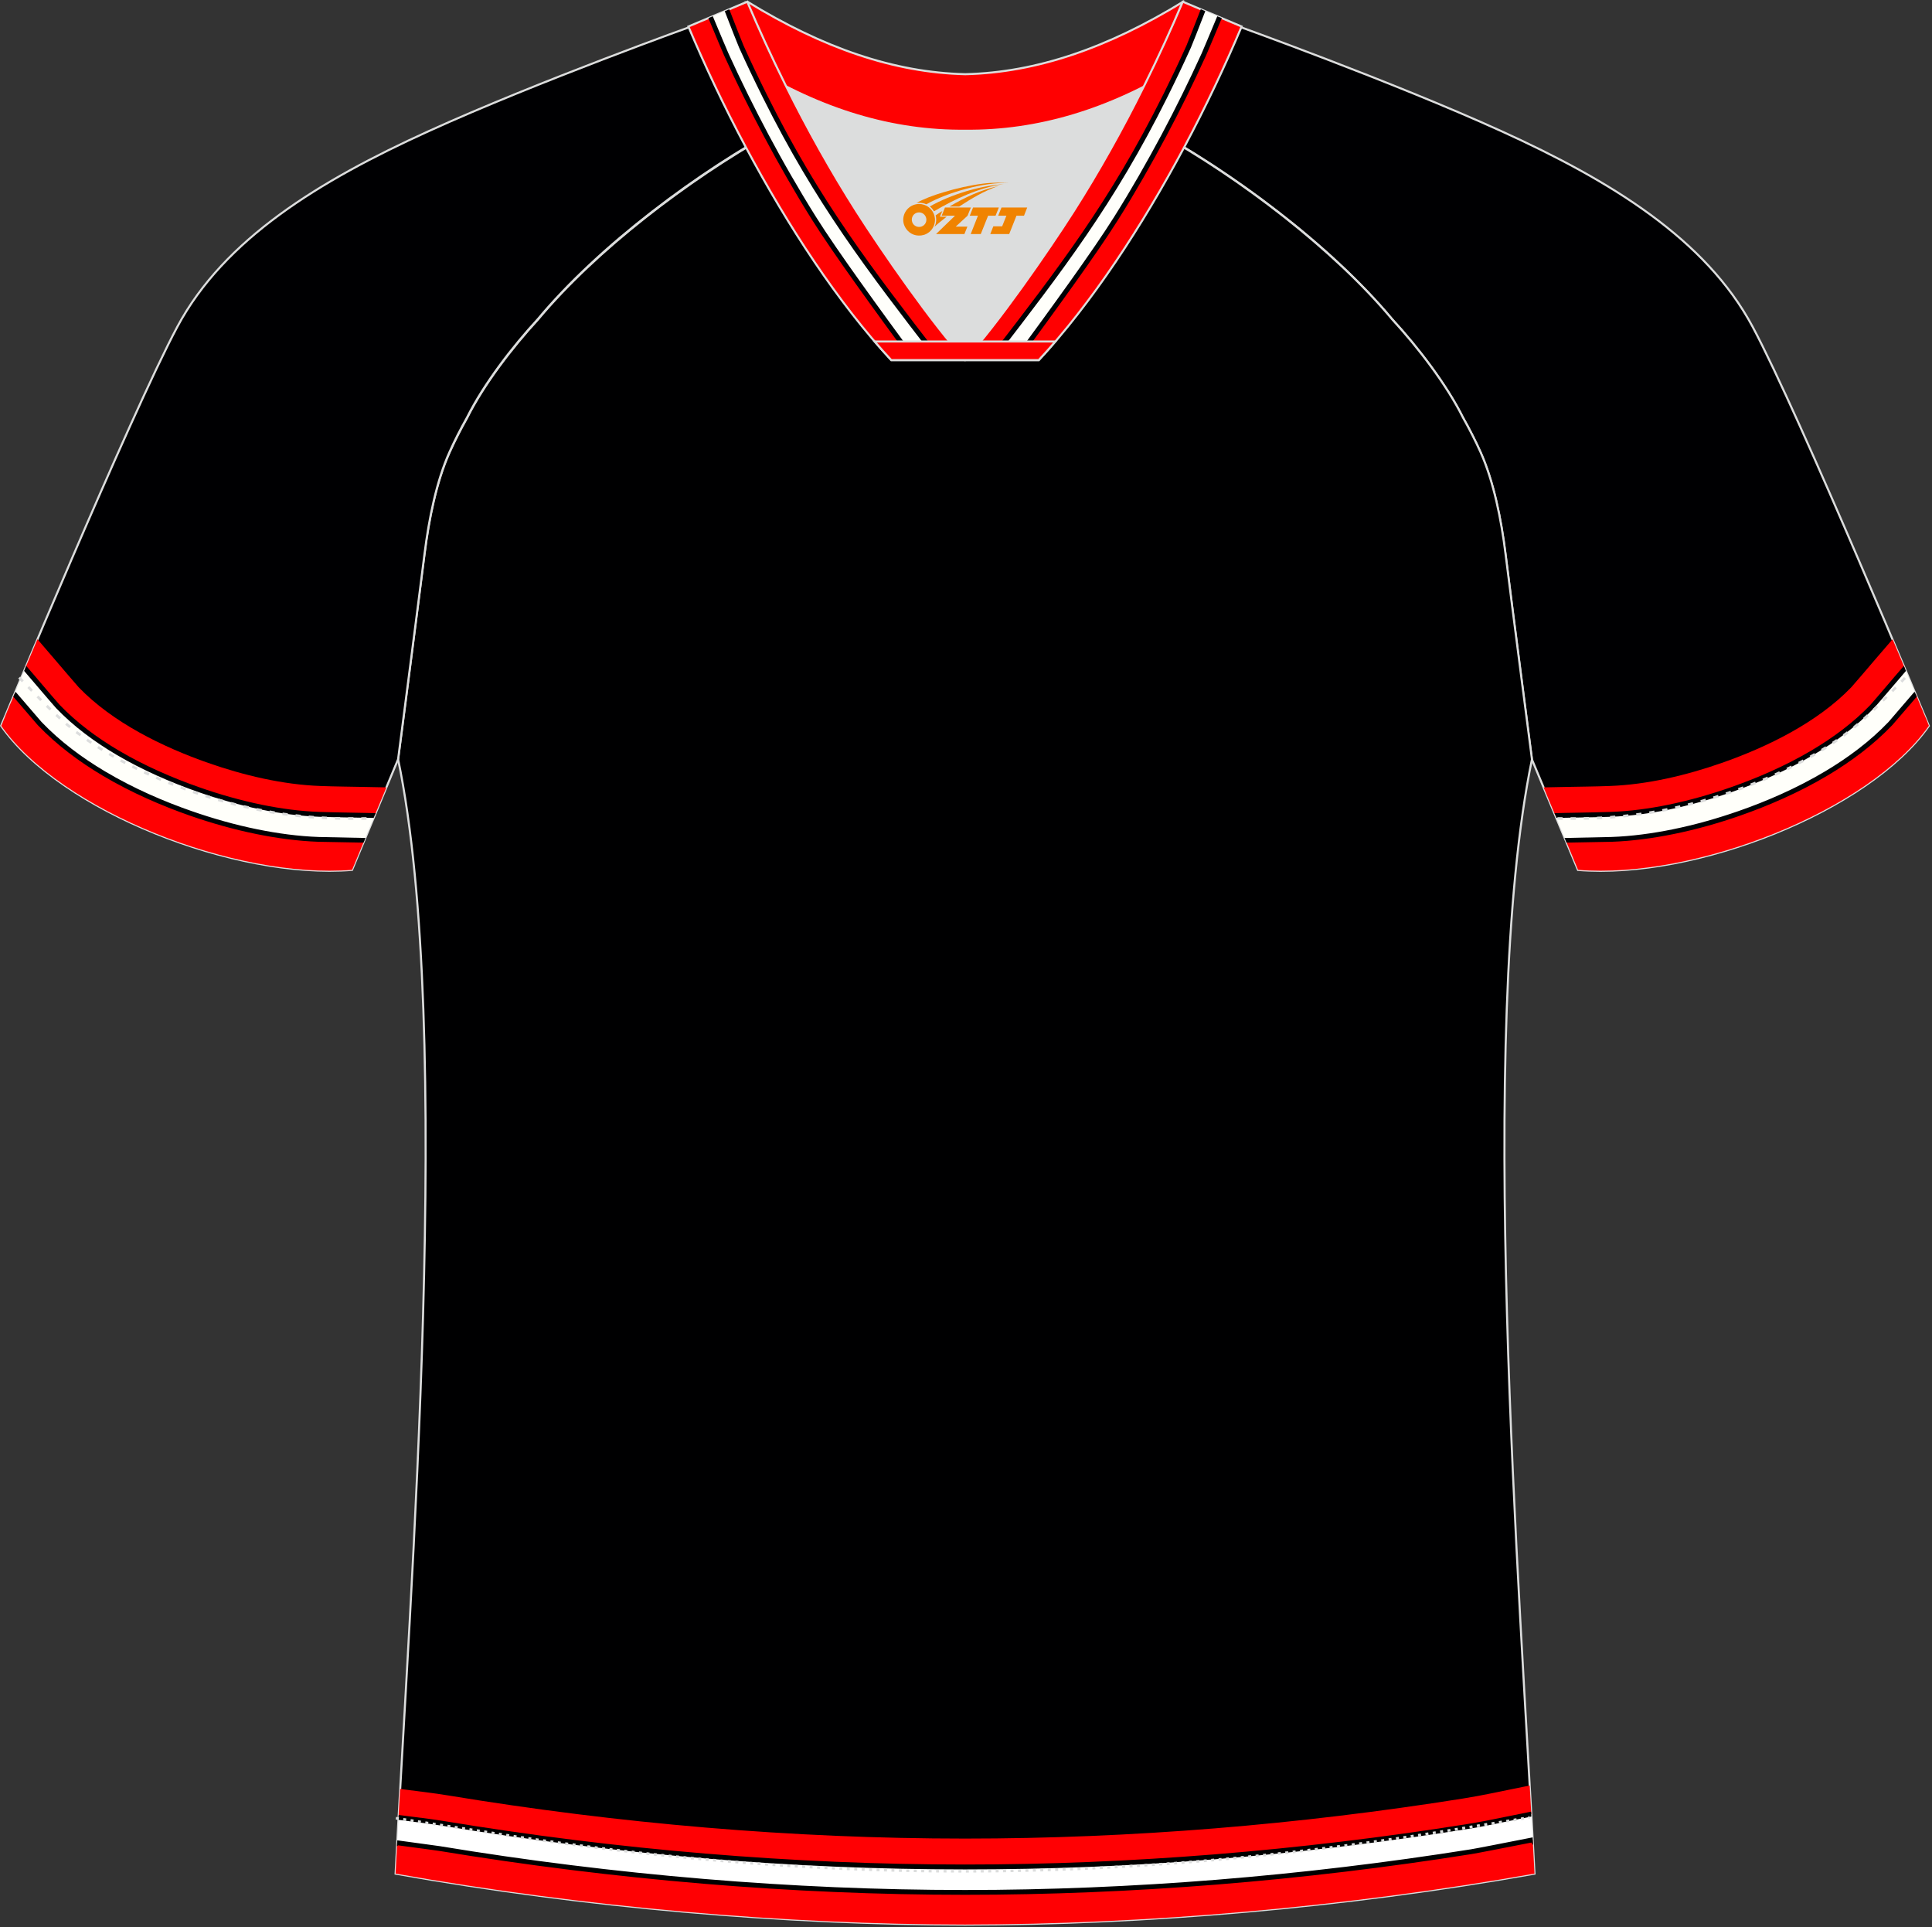 <?xml version="1.0" encoding="utf-8"?>
<!-- Generator: Adobe Illustrator 19.0.0, SVG Export Plug-In . SVG Version: 6.00 Build 0)  -->
<svg xmlns="http://www.w3.org/2000/svg" xmlns:xlink="http://www.w3.org/1999/xlink" version="1.1" id="图层_1" x="0px" y="0px" width="374px" height="373px" viewBox="0 0 374 373" enable-background="new 0 0 374 373" xml:space="preserve">
<rect x="0" y="0" width="374" height="373" fill="#333333" stroke="none"/>
<g id="XMLID_20_">
	<path fill="#000002" stroke="#DCDDDD" stroke-width="0.4" stroke-miterlimit="22.926" d="M221.91,24.33   c7.08-5.95,12.46-12.55,16.99-19.54c0,0,30.63,10.99,51.77,20.61c21.15,9.61,39.53,20.87,48.61,37.85   c9.08,16.97,34.11,77.23,34.11,77.23c-11.56,16.47-45.25,29.73-67.92,27.89l-8.92-21.4c0,0-3.8-29.24-5.12-39.8   c-0.85-6.78-2.31-14.06-4.84-19.68c-1.01-2.25-2.15-4.48-3.4-6.7c-3.26-6.52-8.77-13.67-13.7-19.02   C257.63,47.5,238.27,33.07,221.91,24.33z"/>
	<path fill="#000001" stroke="#DCDDDD" stroke-width="0.4" stroke-miterlimit="22.926" d="M291.45,107.27   c1.27,10.18,4.85,37.71,5.11,39.69c-10.86,52.55-2.19,162.17,0.49,215.67c-36.81,6.53-75.42,9.83-110.24,9.86   c-34.82-0.04-73.42-3.33-110.23-9.86c2.68-53.5,11.35-163.12,0.49-215.67c0.26-1.98,3.83-29.51,5.11-39.69   c0.85-6.78,2.31-14.06,4.84-19.68c1.01-2.25,2.15-4.48,3.4-6.7c3.26-6.52,8.77-13.67,13.7-19.02   c11.2-13.44,29.03-27.02,44.74-35.86c0.96-0.54-1.02-15.4-0.07-15.91c3.94,3.31,25.19,3.25,30.32,6.12l-2.65,0.68   c6.1,2.82,12.98,4.24,19.71,4.25c6.74-0.02-2.73-1.43,3.36-4.26l5.7-2.51c5.14-2.87,16.2-2.27,20.14-5.59   c0.73,0.39-1.96,16.43-1.22,16.84c15.87,8.82,34.04,22.6,45.4,36.23c4.92,5.36,10.44,12.5,13.69,19.02c1.25,2.22,2.39,4.46,3.4,6.7   C289.14,93.21,290.61,100.49,291.45,107.27z"/>
	<path fill="#FF0003" d="M296.7,356.07c-4.99,0.98-10.67,2.1-11.93,2.3c-32.27,5.13-65.43,7.87-97.96,7.87   c-33.8,0-68.29-2.96-101.75-8.49c-0.38-0.06-4.01-0.55-8.17-1.11c-0.11,2.06-0.22,4.06-0.31,5.98   c36.81,6.53,75.41,9.83,110.23,9.86c34.82-0.04,73.43-3.33,110.24-9.86C296.94,360.53,296.83,358.33,296.7,356.07z"/>
	<path fill="#FF0003" d="M283.14,348.1c-31.82,5.06-64.1,7.74-96.33,7.74c-33.48,0-67.03-2.9-100.06-8.35   c-2.83-0.47-5.68-0.78-8.53-1.16l-0.76-0.1c-0.1,1.87-0.21,3.7-0.31,5.49l0.34,0.05c2.76,0.37,5.62,0.68,8.36,1.14   c33.28,5.49,67.22,8.42,100.95,8.42c32.47,0,65.12-2.72,97.19-7.81c3.9-0.62,7.92-1.52,11.8-2.28l0.64-0.13   c-0.1-1.8-0.2-3.64-0.31-5.53l-1.39,0.27C290.88,346.62,287.03,347.49,283.14,348.1z"/>
	<path fill="#FFFFFF" d="M284,353.52c-32.07,5.1-64.71,7.81-97.19,7.81c-33.73,0-67.67-2.93-100.95-8.42   c-2.74-0.45-5.6-0.77-8.36-1.14l-0.34-0.05c-0.09,1.68-0.18,3.32-0.27,4.93c4.17,0.56,7.79,1.05,8.17,1.11   c33.46,5.52,67.95,8.49,101.75,8.49c32.53,0,65.69-2.75,97.96-7.87c1.26-0.2,6.94-1.32,11.93-2.3c-0.09-1.61-0.18-3.27-0.27-4.96   l-0.64,0.13C291.91,352,287.9,352.9,284,353.52z"/>
	<path d="M284.07,353.99c-16.2,2.57-32.54,4.54-48.92,5.86c-16.1,1.3-32.24,1.96-48.34,1.96c-16.72,0-33.5-0.72-50.23-2.12   c-17.02-1.42-33.99-3.54-50.8-6.31c-1.9-0.31-3.84-0.56-5.76-0.8c-0.9-0.11-1.79-0.23-2.58-0.33l-0.31-0.04l0.05-0.94l0.38,0.05   c0.91,0.12,1.75,0.23,2.57,0.33c1.95,0.24,3.92,0.49,5.8,0.8c16.77,2.77,33.71,4.89,50.72,6.3c16.7,1.39,33.45,2.11,50.15,2.11   c16.08,0,32.2-0.67,48.26-1.96c16.38-1.32,32.69-3.28,48.85-5.85c2.74-0.43,5.55-1.01,8.33-1.58c1.23-0.25,2.46-0.5,3.45-0.7   l0.68-0.14l0.02,0l0.05,0.95l-0.57,0.11c-1.29,0.25-2.36,0.47-3.44,0.69C289.66,352.97,286.84,353.55,284.07,353.99L284.07,353.99z    M76.91,356.18l-0.06,1.15c0.08-0.06,0.16-0.12,0.22-0.18c1.89,0.25,3.68,0.49,5.25,0.7c1.48,0.2,2.48,0.34,2.67,0.37   c16.89,2.79,34.03,4.92,51.2,6.36c16.91,1.41,33.85,2.14,50.63,2.14c16.15,0,32.45-0.68,48.73-1.98   c16.52-1.33,33.02-3.31,49.31-5.9c1.23-0.2,6.32-1.2,11.07-2.13l0.52-0.1c0.08,0.15,0.19,0.31,0.32,0.49l-0.08-1.5l-0.02,0.01   l-0.92,0.18c-4.78,0.94-9.9,1.95-11.04,2.13c-16.24,2.58-32.72,4.56-49.23,5.89c-16.25,1.3-32.52,1.98-48.65,1.98   c-16.76,0-33.68-0.73-50.55-2.14c-17.16-1.43-34.28-3.56-51.12-6.34c-0.19-0.03-1.21-0.17-2.69-0.37   C81.12,356.75,79.1,356.48,76.91,356.18z"/>
	<path fill="#000002" stroke="#DCDDDD" stroke-width="0.4" stroke-miterlimit="22.926" d="M151.71,24.33   c-7.08-5.95-12.46-12.55-16.99-19.54c0,0-30.63,10.99-51.77,20.61C61.8,35,43.41,46.26,34.33,63.24   c-9.08,16.97-34.11,77.23-34.11,77.23c11.56,16.47,45.25,29.73,67.93,27.89l8.91-21.4c0,0,3.8-29.24,5.12-39.8   c0.85-6.78,2.31-14.06,4.84-19.68c1.01-2.25,2.15-4.48,3.4-6.7c3.26-6.52,8.77-13.67,13.7-19.02   C116,47.5,135.35,33.07,151.71,24.33z"/>
	<path fill="#FF0002" d="M0.23,140.46c11.56,16.47,45.25,29.73,67.93,27.89l2.38-5.72c-4.44-0.09-8.53-0.18-8.89-0.19   c-8.36-0.3-17.21-2.41-24.75-5.04c-9.46-3.3-21.09-8.84-29.23-17.37c-0.11-0.11-2.97-3.46-4.88-5.67l-0.07,0.18l-0.07,0.18   l-0.04,0.09l-0.04,0.09l-0.07,0.17l-0.07,0.17l-0.07,0.17l-0.07,0.16l-0.04,0.1l-0.03,0.06l-0.07,0.16l-0.07,0.16l-0.07,0.15   l-0.06,0.15l-0.05,0.11l-0.02,0.04l-0.06,0.15l-0.06,0.15l-0.06,0.14l-0.06,0.14l-0.05,0.12l-0.01,0.02l-0.06,0.13l-0.05,0.13   l-0.05,0.13l-0.05,0.13l-0.05,0.12v0l-0.05,0.12l-0.05,0.12l-0.05,0.12l-0.05,0.11l-0.04,0.11l0,0.01l-0.04,0.1l-0.04,0.1   l-0.04,0.1l-0.04,0.1l-0.04,0.1l-0.01,0.02l-0.03,0.07l-0.04,0.09l-0.04,0.09l-0.04,0.09l-0.03,0.08l-0.01,0.03l-0.02,0.05   l-0.03,0.08l-0.03,0.07l-0.03,0.07l-0.03,0.07l-0.01,0.03l-0.01,0.03l-0.03,0.06l-0.02,0.06l-0.02,0.06l-0.02,0.05l-0.01,0.03   l-0.01,0.02l-0.02,0.05l-0.02,0.04l-0.02,0.04l-0.02,0.04l-0.01,0.03l0,0.01l-0.01,0.03l-0.01,0.03l-0.01,0.02l-0.01,0.02   l-0.01,0.02l0,0l0,0.01l0,0.01L0.23,140.46L0.23,140.46L0.23,140.46z"/>
	<path fill="#FF0002" d="M11.21,136.74c7.17,7.49,17.6,12.71,27.27,16.09c7.35,2.57,15.54,4.49,23.33,4.77   c2.93,0.1,5.88,0.13,8.82,0.19l1.9,0.04l2.27-5.44l-4.06-0.08c-2.91-0.06-5.82-0.08-8.73-0.19c-7.28-0.26-14.86-2.07-21.72-4.47   c-8.81-3.08-18.5-7.83-25.05-14.63c-1.57-1.78-3.09-3.6-4.64-5.4l-3.35-3.9c-0.85,2.01-1.65,3.91-2.38,5.64l1.58,1.83   C8.03,133.04,9.61,134.92,11.21,136.74z"/>
	<path fill="#FFFFFA" d="M38.49,152.83c-9.67-3.38-20.1-8.59-27.27-16.09c-1.61-1.82-3.18-3.7-4.76-5.54l-1.58-1.83   c-0.78,1.86-1.48,3.53-2.1,4.99l4.88,5.67c8.14,8.54,19.77,14.07,29.23,17.37c7.54,2.64,16.39,4.74,24.75,5.04l8.89,0.19l2-4.8   l-1.9-0.04c-2.93-0.06-5.89-0.09-8.82-0.19C54.02,157.32,45.84,155.4,38.49,152.83z"/>
	<path fill="#000003" d="M38.33,153.27c-5.26-1.84-10.74-4.22-15.81-7.21c-4.31-2.54-8.32-5.53-11.65-9l-0.01-0.01   c-1.06-1.2-2.15-2.48-3.23-3.74c-0.42-0.49-0.83-0.97-1.54-1.8l-1.42-1.66l0.41-0.97l0.15,0.18l1.57,1.83   c0.31,0.37,0.93,1.09,1.54,1.81c1.05,1.23,2.1,2.47,3.21,3.72c3.26,3.4,7.2,6.34,11.44,8.84c5.01,2.96,10.44,5.31,15.64,7.13   c3.85,1.35,7.92,2.51,12.05,3.36c3.72,0.76,7.48,1.26,11.14,1.39c2.04,0.07,4.09,0.1,6.13,0.14c0.9,0.02,1.8,0.03,2.68,0.05   l1.9,0.04l0.19,0l-0.39,0.93l-1.72-0.03c-0.9-0.02-1.79-0.03-2.68-0.05c-2.05-0.03-4.11-0.07-6.14-0.14h0   c-3.72-0.14-7.53-0.64-11.3-1.41C46.33,155.81,42.21,154.63,38.33,153.27L38.33,153.27z M2.97,133.91l-0.39,0.93l4.72,5.49   l0.02,0.02c3.66,3.83,8,7.06,12.54,9.76c5.65,3.36,11.6,5.89,16.88,7.74c4.01,1.4,8.4,2.66,12.88,3.57   c3.99,0.81,8.06,1.36,12.02,1.5h0.01l8.72,0.16l0.38-0.9l-0.18,0l-8.88-0.19c-3.91-0.14-7.92-0.68-11.86-1.48   c-4.44-0.9-8.78-2.15-12.76-3.54c-5.23-1.82-11.12-4.33-16.71-7.66c-4.47-2.65-8.74-5.83-12.33-9.59l-4.87-5.66l-0.04-0.04   l-0.05-0.03L2.97,133.91z"/>
	<path fill="none" stroke="#DCDDDD" stroke-width="0.51" stroke-miterlimit="22.926" stroke-dasharray="1.02,1.53" d="   M3.71,131.13c2.92,3.02,6.08,6.41,9.27,9.1c10.32,8.74,27.36,15.21,41.6,17.27c5.61,0.81,10.34,0.99,16.71,0.91"/>
	<path fill="#FF0001" stroke="#DCDDDD" stroke-width="0.4" stroke-miterlimit="22.926" d="M145.35,12.88   c13.69,8.44,27.53,12.57,41.51,12.42c13.98,0.15,27.82-3.98,41.51-12.42c1.75-6.97,0.69-12.56,0.69-12.56   c-14.63,8.96-28.42,13.72-42.19,14.04c-13.77-0.31-27.57-5.07-42.2-14.04C144.67,0.32,143.6,5.92,145.35,12.88z"/>
	<path fill="#DCDDDD" d="M218.03,18.43c-10.31,4.7-20.7,6.99-31.17,6.88c-10.47,0.11-20.86-2.18-31.17-6.88   c-1.16-0.53-2.32-1.09-3.48-1.68c4.1,8.24,8.7,16.46,13.6,24.17c4.88,7.67,14.79,21.97,21.04,28.72l-0.04,0.06   c6.25-6.75,16.15-21.05,21.04-28.72c4.91-7.71,9.5-15.93,13.6-24.17l0.02-0.04C220.33,17.35,219.18,17.9,218.03,18.43z"/>
	<path fill="#FF0001" stroke="#DCDDDD" stroke-width="0.4" stroke-miterlimit="22.926" d="M152.03,16.4   c-2.68-5.4-5.15-10.81-7.37-16.07l-11.4,4.8c3.2,7.6,6.93,15.5,11.06,23.25c8.22,15.43,18,30.33,28.21,41.32h14.28l0.04-0.06   c-6.25-6.75-16.15-21.05-21.04-28.72c-4.91-7.71-9.5-15.93-13.6-24.17C152.15,16.63,152.09,16.51,152.03,16.4z"/>
	<path fill="#FFFFFB" d="M137.54,3.32c1.37,3.26,2.79,6.67,3.03,7.19c2.42,5.32,5.01,10.57,7.75,15.73   c2.83,5.32,5.91,10.72,9.24,16.02c4.13,6.58,12.14,17.58,19.37,27.43h4.92c-13.26-17.19-23.4-30.25-33.71-50.92   c-0.06-0.12-0.12-0.24-0.18-0.36c-1.54-3.1-3.03-6.24-4.46-9.4c-0.22-0.48-1.52-3.84-2.77-7.04L137.54,3.32z"/>
	<path fill="#000004" d="M137.98,3.14c1.36,3.25,2.79,6.66,3.03,7.18c1.21,2.66,2.46,5.29,3.74,7.89c1.3,2.64,2.64,5.24,4,7.81   c1.42,2.66,2.89,5.34,4.43,8c1.53,2.66,3.13,5.33,4.8,7.99c4.16,6.63,12.28,17.76,19.56,27.68h-1.17   c-7.18-9.79-15.08-20.64-19.19-27.18c-1.66-2.64-3.26-5.32-4.81-8.02c-1.55-2.69-3.03-5.37-4.44-8.03   c-1.38-2.6-2.72-5.21-4.02-7.84c-1.29-2.63-2.55-5.27-3.75-7.92c-0.24-0.52-1.67-3.93-3.03-7.2L137.98,3.14L137.98,3.14z    M181.26,69.69h1.19l-0.77-1c-12.97-16.82-22.97-29.78-33.11-50.13h0l-0.18-0.35c-0.77-1.55-1.53-3.12-2.28-4.69   c-0.73-1.54-1.46-3.1-2.17-4.69c-0.22-0.49-1.53-3.84-2.77-7.03l-0.87,0.37c1.25,3.22,2.56,6.58,2.78,7.05   c0.71,1.56,1.43,3.13,2.18,4.7c0.75,1.57,1.51,3.14,2.29,4.71l0.18,0.36v0c10.18,20.43,20.2,33.43,33.21,50.29L181.26,69.69z"/>
	<path fill="#FF0001" stroke="#DCDDDD" stroke-width="0.4" stroke-miterlimit="22.926" d="M221.59,16.4   c2.68-5.4,5.15-10.81,7.37-16.07l11.4,4.8c-3.2,7.6-6.93,15.5-11.06,23.25c-8.22,15.43-17.99,30.33-28.21,41.32h-14.28l-0.04-0.06   c6.25-6.75,16.15-21.05,21.04-28.72c4.91-7.71,9.5-15.93,13.6-24.17C221.47,16.63,221.53,16.51,221.59,16.4z"/>
	<path fill="#FFFFFB" d="M236.08,3.32c-1.37,3.26-2.79,6.67-3.03,7.19c-2.42,5.32-5.01,10.57-7.75,15.73   c-2.83,5.32-5.91,10.72-9.24,16.02c-4.13,6.58-12.14,17.58-19.37,27.43h-4.92c13.26-17.19,23.41-30.25,33.71-50.92   c0.06-0.12,0.12-0.24,0.18-0.36c1.54-3.1,3.03-6.24,4.46-9.4c0.22-0.48,1.52-3.84,2.77-7.04L236.08,3.32z"/>
	<path fill="#000004" d="M236.52,3.51c-1.37,3.27-2.8,6.68-3.04,7.2c-1.2,2.65-2.46,5.29-3.75,7.92c-1.29,2.62-2.63,5.24-4.02,7.84   c-1.41,2.66-2.9,5.34-4.44,8.03c-1.55,2.69-3.15,5.38-4.82,8.02c-4.1,6.54-12.01,17.39-19.19,27.18h-1.17   c7.28-9.92,15.4-21.05,19.56-27.68c1.67-2.65,3.27-5.33,4.8-7.99c1.53-2.67,3.01-5.34,4.43-8c1.37-2.57,2.7-5.18,4-7.81   c1.28-2.6,2.53-5.23,3.74-7.89c0.24-0.52,1.66-3.93,3.02-7.18L236.52,3.51L236.52,3.51z M191.17,69.69h1.19l0.32-0.42   c13.01-16.86,23.03-29.86,33.21-50.29v0l0.18-0.36c0.78-1.57,1.54-3.14,2.29-4.71c0.75-1.57,1.47-3.14,2.18-4.7   c0.22-0.48,1.53-3.84,2.78-7.05l-0.87-0.37c-1.25,3.19-2.55,6.54-2.77,7.03c-0.72,1.58-1.44,3.15-2.17,4.69   c-0.75,1.57-1.51,3.14-2.28,4.69l-0.18,0.35h0c-10.14,20.35-20.14,33.32-33.11,50.13L191.17,69.69z"/>
	<path fill="#FF0001" stroke="#DCDDDD" stroke-width="0.4" stroke-miterlimit="22.926" d="M186.81,69.69h14.28   c1.08-1.16,2.15-2.36,3.21-3.6h-14.38h-0.09h-6.05h-14.47c1.07,1.24,2.14,2.44,3.22,3.6H186.81z"/>
	<path fill="none" stroke="#DCDDDD" stroke-width="0.51" stroke-miterlimit="22.926" stroke-dasharray="0.576,0.865" d="   M76.63,351.89c1.31,0.21,15.14,2.3,16.44,2.51c30.89,4.95,61.94,7.77,93.3,7.77c30.85,0,61.41-2.73,91.8-7.53   c1.81-0.28,16.13-2.59,17.93-2.89"/>
	<path fill="#FF0002" d="M373.4,140.46c-11.56,16.47-45.25,29.73-67.92,27.89l-2.38-5.72c4.44-0.09,8.53-0.18,8.89-0.19   c8.36-0.3,17.21-2.41,24.76-5.04c9.46-3.3,21.08-8.84,29.23-17.37c0.11-0.11,2.98-3.46,4.88-5.67l0.08,0.18l0.07,0.18l0.04,0.09   l0.04,0.09l0.07,0.17l0.07,0.17l0.07,0.17l0.07,0.16l0.04,0.1l0.02,0.06l0.07,0.16l0.07,0.16l0.06,0.15l0.06,0.15l0.05,0.11   l0.02,0.04l0.06,0.15l0.06,0.15l0.06,0.14l0.06,0.14l0.05,0.12l0.01,0.02l0.06,0.13l0.05,0.13l0.05,0.13l0.05,0.13l0.05,0.12l0,0   l0.05,0.12l0.05,0.12l0.05,0.12l0.05,0.11l0.05,0.11l0.01,0.01l0.04,0.1l0.04,0.1l0.05,0.1l0.04,0.1l0.04,0.1l0.01,0.02l0.03,0.07   l0.04,0.09l0.04,0.09l0.04,0.09l0.03,0.08l0.01,0.03l0.02,0.05l0.03,0.08l0.03,0.07l0.03,0.07l0.03,0.07l0.01,0.03l0.01,0.03   l0.02,0.06l0.02,0.06l0.02,0.06l0.02,0.05l0.01,0.03l0.01,0.02l0.02,0.05l0.02,0.04l0.02,0.04l0.02,0.04l0.01,0.03l0,0.01   l0.01,0.03l0.01,0.03l0.01,0.02l0.01,0.02l0.01,0.02v0l0.01,0.01l0.01,0.01L373.4,140.46L373.4,140.46L373.4,140.46L373.4,140.46   L373.4,140.46z"/>
	<path fill="#FF0002" d="M362.41,136.74c-7.18,7.49-17.6,12.71-27.27,16.09c-7.35,2.57-15.54,4.49-23.33,4.77   c-2.93,0.1-5.88,0.13-8.82,0.19l-1.9,0.04l-2.27-5.44l4.05-0.08c2.91-0.06,5.82-0.08,8.73-0.19c7.28-0.26,14.86-2.07,21.72-4.47   c8.81-3.08,18.5-7.83,25.05-14.63c1.57-1.78,3.09-3.6,4.64-5.4l3.36-3.9c0.85,2.01,1.65,3.91,2.38,5.64l-1.57,1.83   C365.59,133.04,364.02,134.92,362.41,136.74z"/>
	<path fill="#FFFFFA" d="M335.14,152.83c9.67-3.38,20.09-8.59,27.27-16.09c1.61-1.82,3.18-3.7,4.76-5.54l1.57-1.83   c0.78,1.86,1.49,3.53,2.1,4.99l-4.88,5.67c-8.14,8.54-19.77,14.07-29.23,17.37c-7.54,2.64-16.39,4.74-24.76,5.04l-8.89,0.19l-2-4.8   l1.9-0.04c2.93-0.06,5.89-0.09,8.82-0.19C319.61,157.32,327.79,155.4,335.14,152.83z"/>
	<path fill="#000003" d="M335.3,153.27c5.26-1.84,10.74-4.22,15.81-7.21c4.31-2.54,8.32-5.53,11.64-9l0.02-0.01   c1.06-1.2,2.15-2.48,3.23-3.74c0.42-0.49,0.83-0.97,1.54-1.8l1.42-1.66l-0.41-0.97l-0.15,0.18l-1.58,1.83   c-0.31,0.37-0.93,1.09-1.54,1.81c-1.05,1.23-2.1,2.47-3.2,3.72c-3.26,3.4-7.2,6.34-11.44,8.84c-5.01,2.96-10.43,5.31-15.64,7.13   c-3.85,1.35-7.92,2.51-12.05,3.36c-3.72,0.76-7.48,1.26-11.14,1.39c-2.05,0.07-4.09,0.1-6.13,0.14c-0.9,0.02-1.8,0.03-2.68,0.05   l-1.9,0.04l-0.18,0l0.39,0.93l1.72-0.03c0.9-0.02,1.79-0.03,2.68-0.05c2.05-0.03,4.11-0.07,6.14-0.14h0   c3.72-0.14,7.53-0.64,11.3-1.41C327.29,155.81,331.41,154.63,335.3,153.27L335.3,153.27z M370.66,133.91l0.39,0.93l-4.73,5.49   l-0.02,0.02c-3.65,3.83-8,7.06-12.54,9.76c-5.65,3.36-11.6,5.89-16.88,7.74c-4.01,1.4-8.39,2.66-12.88,3.57   c-3.99,0.81-8.05,1.36-12.02,1.5h-0.01l-8.72,0.16l-0.38-0.9l0.18,0l8.89-0.19c3.91-0.14,7.92-0.68,11.86-1.48   c4.44-0.9,8.78-2.15,12.76-3.54c5.23-1.82,11.12-4.33,16.71-7.66c4.46-2.65,8.74-5.83,12.32-9.59l4.87-5.66l0.04-0.04l0.05-0.03   L370.66,133.91z"/>
	<path fill="none" stroke="#DCDDDD" stroke-width="0.51" stroke-miterlimit="22.926" stroke-dasharray="1.02,1.53" d="   M368.77,131.21c-2.9,3-6.03,6.35-9.19,9.02c-10.32,8.74-27.36,15.21-41.6,17.27c-5.61,0.81-10.34,0.99-16.71,0.91"/>
	
</g>
<g id="图层_x0020_1">
	<path fill="#F08300" d="M175.03,43.56c0.416,1.136,1.472,1.984,2.752,2.032c0.144,0,0.304,0,0.448-0.016h0.016   c0.016,0,0.064,0,0.128-0.016c0.032,0,0.048-0.016,0.08-0.016c0.064-0.016,0.144-0.032,0.224-0.048c0.016,0,0.016,0,0.032,0   c0.192-0.048,0.4-0.112,0.576-0.208c0.192-0.096,0.4-0.224,0.608-0.384c0.672-0.56,1.104-1.408,1.104-2.352   c0-0.224-0.032-0.448-0.08-0.672l0,0C180.87,41.68,180.82,41.51,180.74,41.33C180.27,40.24,179.19,39.48,177.92,39.48C176.23,39.48,174.85,40.85,174.85,42.55C174.85,42.9,174.91,43.24,175.03,43.56L175.03,43.56L175.03,43.56z M179.33,42.58L179.33,42.58C179.3,43.36,178.64,43.96,177.86,43.92C177.07,43.89,176.48,43.24,176.51,42.45c0.032-0.784,0.688-1.376,1.472-1.344   C178.75,41.14,179.36,41.81,179.33,42.58L179.33,42.58z"/>
	<polygon fill="#F08300" points="193.36,40.16 ,192.72,41.75 ,191.28,41.75 ,189.86,45.3 ,187.91,45.3 ,189.31,41.75 ,187.73,41.75    ,188.37,40.16"/>
	<path fill="#F08300" d="M195.33,35.43c-1.008-0.096-3.024-0.144-5.056,0.112c-2.416,0.304-5.152,0.912-7.616,1.664   C180.61,37.81,178.74,38.53,177.39,39.3C177.59,39.27,177.78,39.25,177.97,39.25c0.48,0,0.944,0.112,1.36,0.288   C183.43,37.22,190.63,35.17,195.33,35.43L195.33,35.43L195.33,35.43z"/>
	<path fill="#F08300" d="M180.8,40.9c4-2.368,8.88-4.672,13.488-5.248c-4.608,0.288-10.224,2-14.288,4.304   C180.32,40.21,180.59,40.53,180.8,40.9C180.8,40.9,180.8,40.9,180.8,40.9z"/>
	<polygon fill="#F08300" points="198.85,40.16 ,198.23,41.75 ,196.77,41.75 ,195.36,45.3 ,194.9,45.3 ,193.39,45.3 ,191.7,45.3    ,192.29,43.8 ,194,43.8 ,194.82,41.75 ,193.23,41.75 ,193.87,40.16"/>
	<polygon fill="#F08300" points="187.94,40.16 ,187.3,41.75 ,185.01,43.86 ,187.27,43.86 ,186.69,45.3 ,181.2,45.3 ,184.87,41.75    ,182.29,41.75 ,182.93,40.16"/>
	<path fill="#F08300" d="M193.22,36.02c-3.376,0.752-6.464,2.192-9.424,3.952h1.888C188.11,38.4,190.45,36.97,193.22,36.02z    M182.42,40.84C181.79,41.22,181.73,41.27,181.12,41.68c0.064,0.256,0.112,0.544,0.112,0.816c0,0.496-0.112,0.976-0.32,1.392   c0.176-0.16,0.32-0.304,0.432-0.4c0.272-0.24,0.768-0.64,1.6-1.296l0.32-0.256H181.94l0,0L182.42,40.84L182.42,40.84L182.42,40.84z"/>
</g>
</svg>